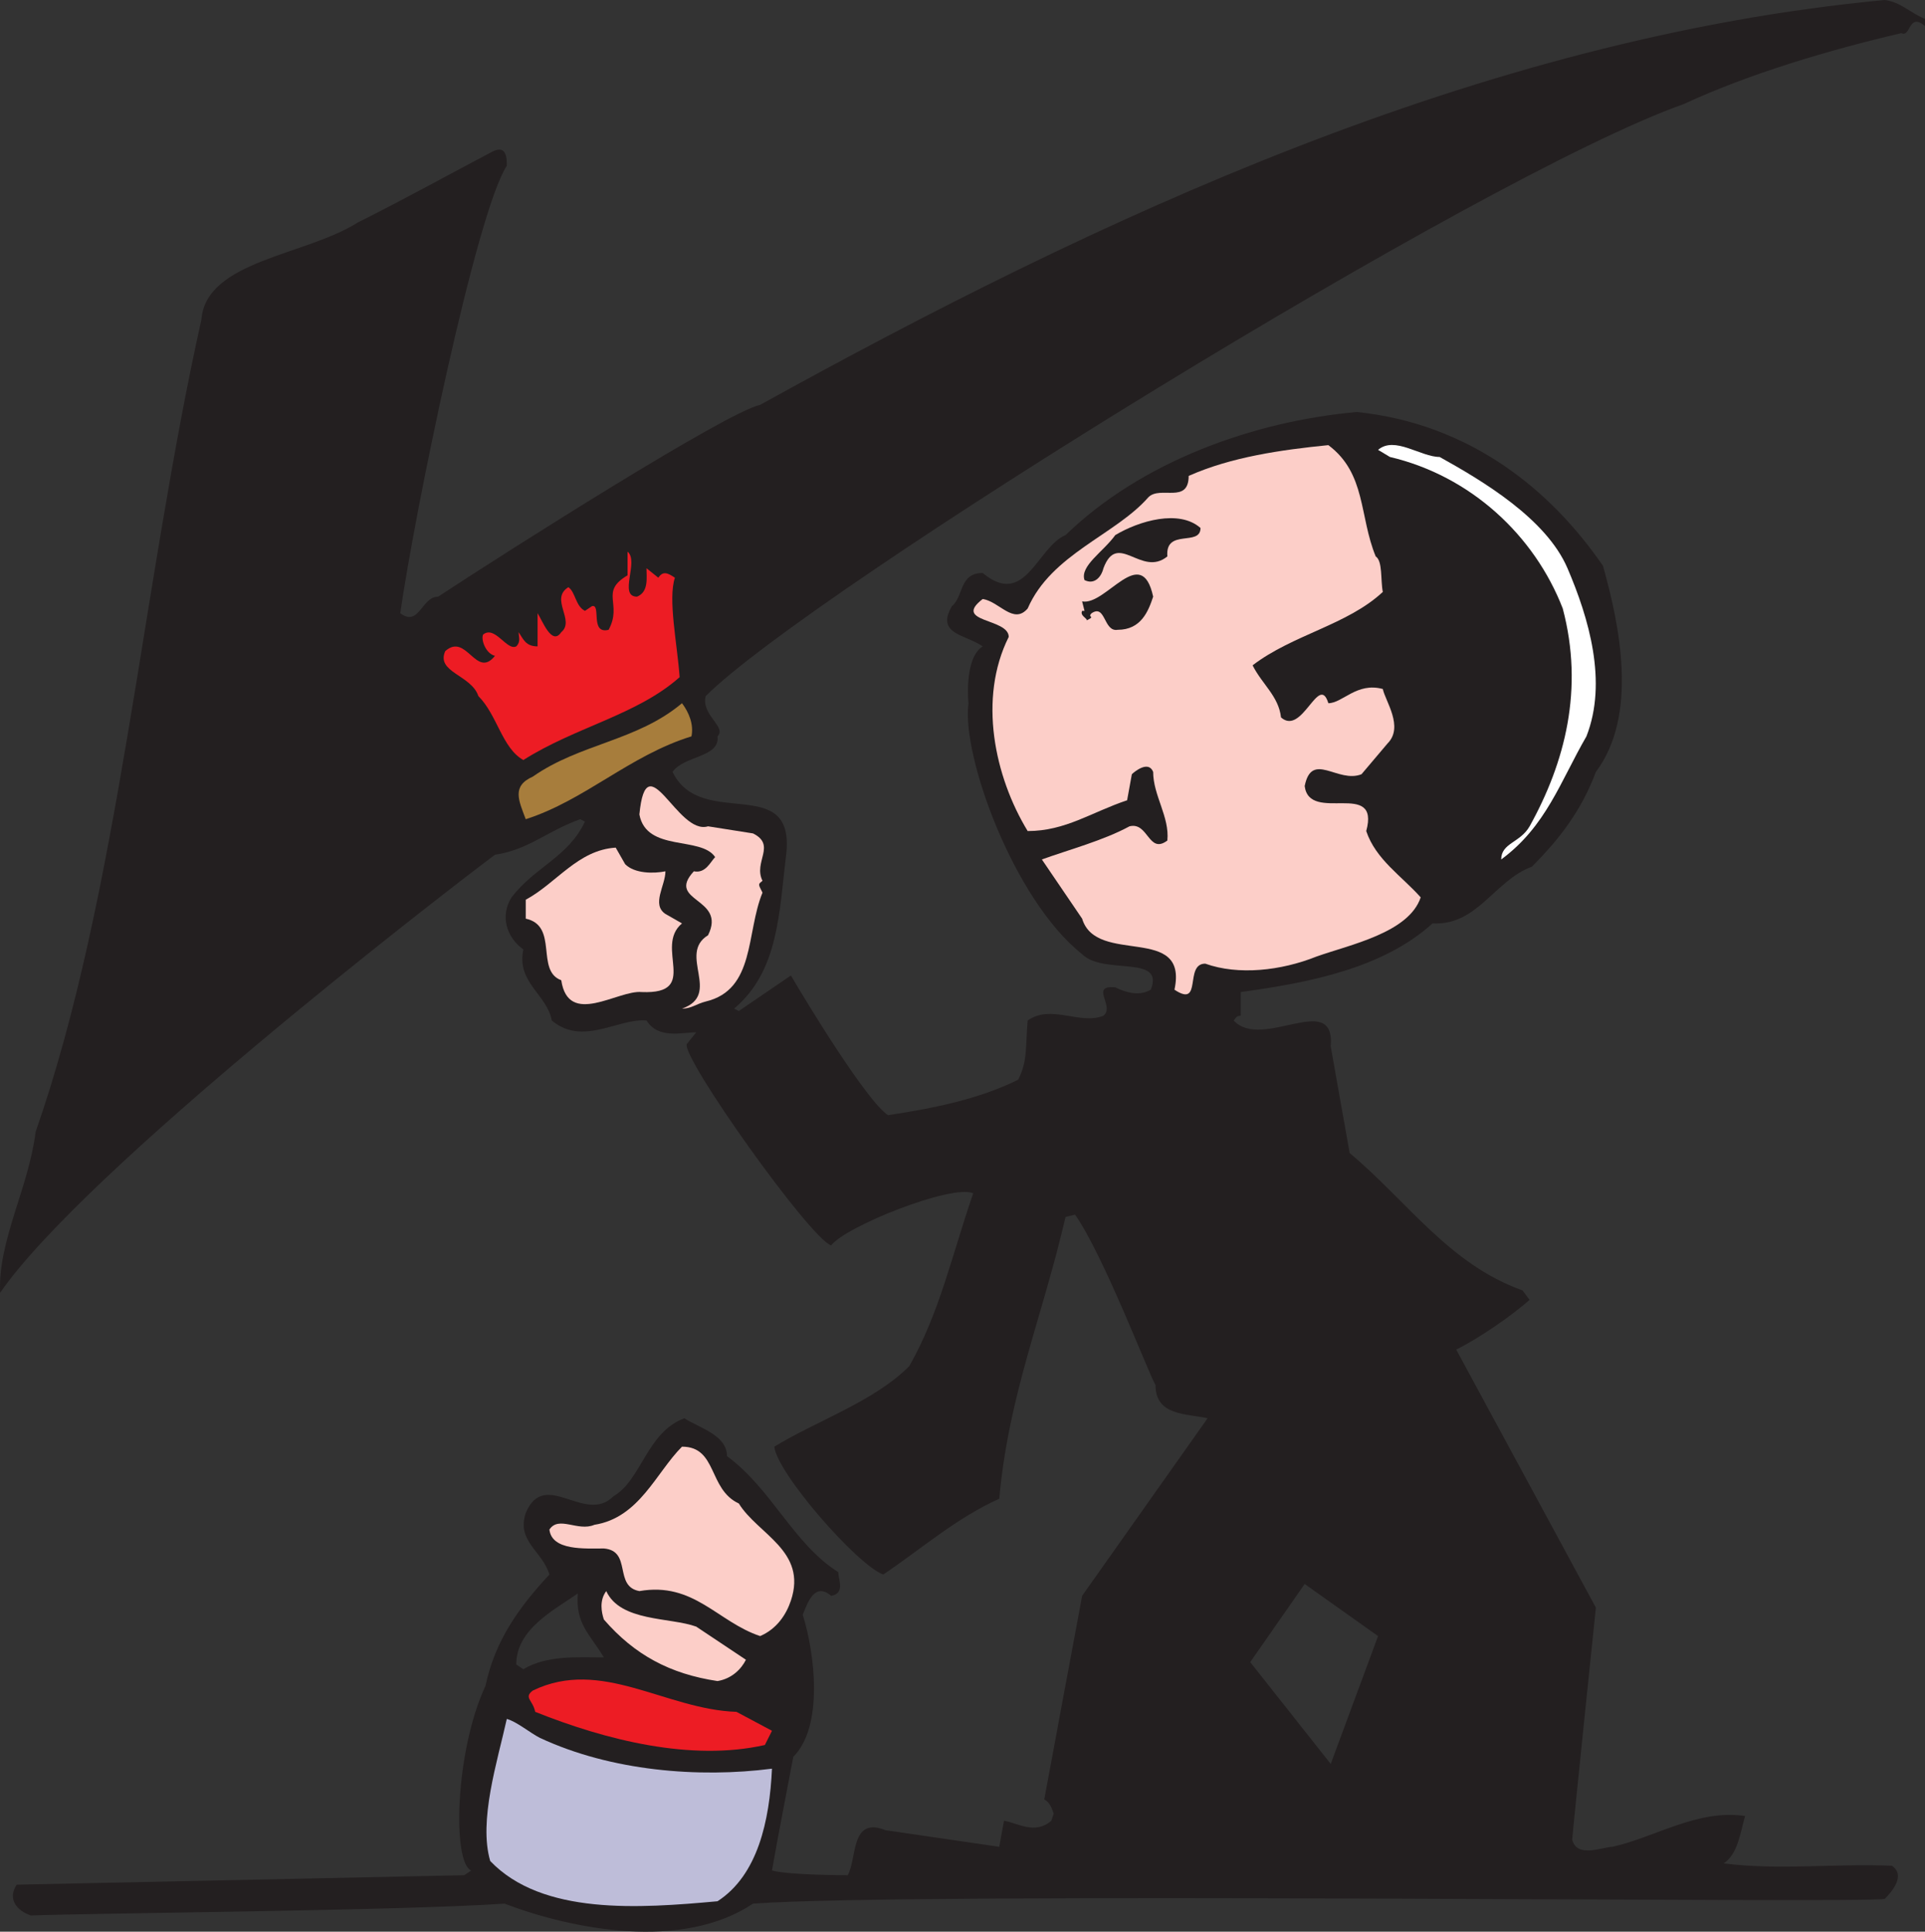 <svg xmlns="http://www.w3.org/2000/svg" width="609.791" height="611.895"><rect width="100%" height="100%" fill="#333333" stroke="none"/><path fill="#231f20" fill-rule="evenodd" d="M498.041 582.75c1.5 6 9.75 2.25 12.75 2.25 13.5-3 27-12 42-9.75-1.5 5.25-2.25 12-6.75 15 17.25 2.25 35.25 0 53.25.75 4.5 3 0 8.25-2.25 10.5-6 1.5-306.75-2.25-358.5 1.5-22.5 15-57 8.25-78.75 0-32.25 2.25-130.5 3-150 3.75-4.5-1.5-7.5-5.25-4.5-9.75l141.75-3 2.25-1.5c-6-2.25-5.25-37.5 4.5-58.5 3-14.25 10.5-24.75 20.25-35.25-2.25-7.5-10.5-10.5-7.5-19.5 6-14.25 18.75 3.75 27.75-5.25 9-5.25 10.5-20.25 22.5-24.75 4.5 3 13.5 5.25 13.5 12 14.25 10.5 21 27.75 35.25 36.75 0 2.25 2.25 6.75-2.25 7.5-5.25-4.5-7.5 2.25-9 6 3.75 12 6.75 35.25-3 45-2.25 12-4.5 23.25-6.75 36 5.25 1.5 24 1.5 24 1.5 3-5.25.75-18.75 12-14.25l36 5.25 1.5-8.25c4.5.75 9.75 4.5 15 0l.75-2.25c-.75-2.25-1.5-3.75-3-4.5l12-64.5 39.75-56.25c-6.75-1.5-16.5-.75-16.5-10.5-2.25-3.75-16.5-41.25-25.5-54l-3 .75c-7.5 32.25-18 56.25-21 89.25-13.5 6-25.5 16.5-36.75 24-8.25-3-33.75-32.25-34.5-40.5 13.5-8.25 31.5-14.25 42.75-25.5 9.75-17.25 13.5-35.25 20.25-54.75-6.75-3-40.5 10.5-45 16.5-6.75-2.25-47.25-59.25-45.75-63.75l3-3.75c-4.5 0-12 2.25-15.75-3.75-9-.75-20.25 8.25-30 0-1.5-8.25-11.25-12-9-22.5-5.25-3.75-7.5-10.5-3.75-16.5 7.5-9.75 18-12.75 23.25-24l-1.5-.75c-10.5 3.75-16.5 9.75-27 11.25-18 13.5-129.75 99.75-156.75 138.75-.75-16.5 9-33 11.25-51 26.25-75 33.75-173.25 52.5-257.25 1.5-18.75 33-20.25 49.5-30.75 15-7.5 28.5-15 42.75-22.5 4.5-2.25 4.5 2.25 4.5 4.5-9.75 15-29.25 110.25-33.75 141.75 6 4.5 6.75-5.25 12-5.25 24-15.75 91.5-58.5 102-60.75C346.541 69.75 468.791 12 597.041 0c5.25.75 7.5 3.75 12.75 6v2.25c-5.25-4.5-4.5 3.75-7.5 2.25-22.5 5.25-48 12.75-69 22.5-63.75 22.5-276.75 154.5-309.75 187.5-1.5 6 6.75 9.75 3.75 12.75.75 6.75-10.5 6-14.25 11.25 9 18.75 39 0 36 26.25-2.25 18-2.25 36.75-16.5 48.75l1.5.75 16.5-11.25c5.25 9 24 39.75 30.75 44.25 15-2.25 29.25-5.25 41.25-11.25 3-6 2.25-9.75 3-18.75 7.5-5.25 16.5 1.5 24-1.5 3.75-3-4.5-9.75 3.75-9 3 1.5 7.5 3 11.25.75 4.5-11.25-15-4.5-21.75-11.25-21.75-17.25-38.25-63-36-79.5 0 0-1.5-14.25 4.5-18-5.25-3.75-15-3.75-9.75-12.75 3.75-3 2.25-10.5 9.75-10.5 13.5 11.25 17.25-8.25 26.25-12 24-23.25 59.25-36 92.25-39 36 3.75 61.5 24.75 78 48.75 5.25 18.75 11.25 47.25-2.25 65.25-4.5 12-11.25 21-20.25 30-12 4.5-17.25 18.75-31.5 18-15.75 14.25-39 18.75-60.75 21.75v7.5c-1.5 0-1.5.75-2.25 1.5 9 9.75 32.25-9.75 30.75 8.25l6 33.75c18 15 31.5 35.25 54.75 43.5l2.25 3c-6 5.25-15.75 12-23.25 15.75l44.25 81.75s-7.5 72-7.5 73.5m-84.75-81-17.25 24.75 25.5 32.25 15-40.5-23.25-16.5m-249.75 25.5 2.25 1.5c7.5-4.5 17.25-3.75 25.5-3.75-4.5-7.5-9-10.5-8.25-20.25-7.5 5.25-19.5 11.25-19.5 22.5"/><path fill="#fff" fill-rule="evenodd" d="M496.541 180c6.75 15.75 12.75 36 6 53.25-8.25 14.25-12.75 28.5-27 39 0-5.25 6-5.25 9-10.5 11.25-20.25 17.25-43.5 10.5-69-9-23.25-29.25-42-54.75-48l-3.75-2.25c5.25-4.5 13.5 2.25 19.5 2.25 13.5 7.5 33.75 19.5 40.5 35.25"/><path fill="#fccec8" fill-rule="evenodd" d="M435.791 176.25c2.25 1.5 1.5 7.5 2.25 11.25-11.25 10.5-28.5 13.5-41.25 23.25 3 6 8.25 9.75 9 16.5 6.75 6 12-14.25 15-4.5 4.5 0 9-6.75 17.25-4.5.75 3.75 6.75 12 1.5 17.25l-8.25 9.75c-7.5 3-15.75-7.5-18 3.75 1.5 12 24-2.25 19.5 14.25 3 9 11.25 14.25 17.25 21-3.75 11.25-22.5 15-33 18.75-11.25 4.5-24.75 6-35.25 2.25-6.75 0-.75 14.25-9.75 8.25 4.5-21-24.75-7.5-29.25-22.5l-12.75-18.75c8.25-3 19.5-6 27.75-10.5 6-1.5 6 9 12 4.5.75-7.5-4.5-14.25-4.5-21.75-1.5-3.75-6 0-6.75.75l-1.5 8.25c-11.25 3.75-19.5 9.75-31.5 9.75-10.5-17.25-15.75-42-6-61.5 0-6-18-4.5-8.25-12 5.25.75 9.75 8.25 14.25 3 7.5-17.25 27.75-23.25 38.25-35.25 3.75-3.75 12.75 2.25 12.75-6.75 13.5-6 29.25-8.25 44.25-9.75 12 9 9.75 22.5 15 35.25"/><path fill="#231f20" fill-rule="evenodd" d="M380.291 167.25c0 6-11.25 0-10.5 9-8.25 6.75-15.75-8.25-20.25 3.75-.75 3-3 5.25-6 3.75-1.5-4.5 6-9 9.75-14.25 7.5-4.5 20.25-8.25 27-2.25"/><path fill="#ed1c24" fill-rule="evenodd" d="M201.791 189c3.75-1.5 3-6 3-9l3.75 3c1.5-2.25 3-1.5 5.25 0-2.25 6.75.75 21 1.5 31.5-13.5 12-33 15.75-49.5 26.25-6.75-3.75-8.25-14.25-14.25-20.25-2.25-6.75-13.5-7.5-10.5-14.25 6.75-6 9.75 9 15.75 1.5-3-.75-4.5-5.25-3.75-6.75 3.75-3 7.5 5.25 10.5 3.75 1.5-1.5.75-3 .75-4.5 1.5 2.25 2.25 4.5 6 4.5v-10.5c1.5 2.25 4.5 10.5 7.5 6 4.5-3.75-3.75-10.5 2.25-14.25 2.25 1.5 2.25 6 5.25 7.5l2.25-1.5c3-.75-.75 9 5.25 7.5 4.5-8.25-3-12 6-17.25v-7.5c3.75 3-3 14.25 3 14.25"/><path fill="#231f20" fill-rule="evenodd" d="M365.291 189c-1.5 4.5-3.75 10.5-11.25 10.5-4.5.75-3.75-8.25-8.25-5.25-1.5 1.5 1.5.75-1.5 2.25 0-.75-2.25-1.5-1.5-3h.75l-.75-3c7.5 1.5 18.75-18.75 22.5-1.5"/><path fill="#a77d3c" fill-rule="evenodd" d="M219.041 233.25c-19.5 6-33.75 20.25-52.5 26.25-2.25-6-4.5-10.5 2.25-13.5 15-10.5 33-11.25 47.25-23.25 2.25 3 3.75 6.75 3 10.5"/><path fill="#fccec8" fill-rule="evenodd" d="M238.541 264c7.5 3.75 0 9 3 15-.75.75-1.5.75-.75 2.25l.75 1.5c-5.25 12.75-2.25 30.75-18 34.5-3 .75-4.5 2.25-7.5 2.25 12.75-4.5-1.5-17.25 8.25-23.25 6-12-13.5-10.5-4.5-20.25 3.75.75 5.25-3 6.75-4.5-4.5-6.75-21.75-1.5-24-13.5 2.25-23.25 12 6.75 21.75 3.75l14.25 2.25"/><path fill="#fccec8" fill-rule="evenodd" d="M198.041 273.75c3 3 9 3 12.75 2.25 0 4.5-4.5 10.5 0 13.5l5.25 3c-9 7.5 6 22.5-12.75 21.75-7.5-.75-23.25 11.25-25.5-3.75-8.25-3-.75-17.25-11.25-19.5v-6c9.75-5.25 16.5-15.75 28.5-16.5l3 5.25m36 202.5c6 9.75 21.75 15 16.5 30.75-1.5 4.5-4.5 9-9.75 11.25-13.5-4.5-21-17.25-38.25-14.25-8.25-1.5-2.25-12.75-11.25-13.5-6 0-16.5.75-17.25-6 3-4.5 9 .75 14.25-1.5 14.25-2.25 19.5-16.5 27.75-24.75 11.25 0 8.25 13.5 18 18m-13.5 39 15.75 10.5c-1.5 3-4.5 6-9 6.75-15-2.25-26.25-8.25-36-19.5-.75-2.25-1.5-6 .75-9 4.5 9.75 20.25 8.25 28.5 11.25"/><path fill="#ed1c24" fill-rule="evenodd" d="m233.291 542.25 11.25 6-2.25 4.5c-23.25 5.25-50.25-1.5-72.75-10.5-.75-3.75-3.75-4.5-.75-6.75 21.75-10.5 42 6 64.5 6.75"/><path fill="#bebdd9" fill-rule="evenodd" d="M171.041 550.5c22.5 10.5 50.25 12.75 73.5 9.75-.75 16.5-4.5 33.75-17.25 42-24.75 2.25-55.5 4.5-72-12.75-3.75-12.75 2.25-31.5 5.25-45 3 .75 7.5 4.5 10.5 6"/></svg>
